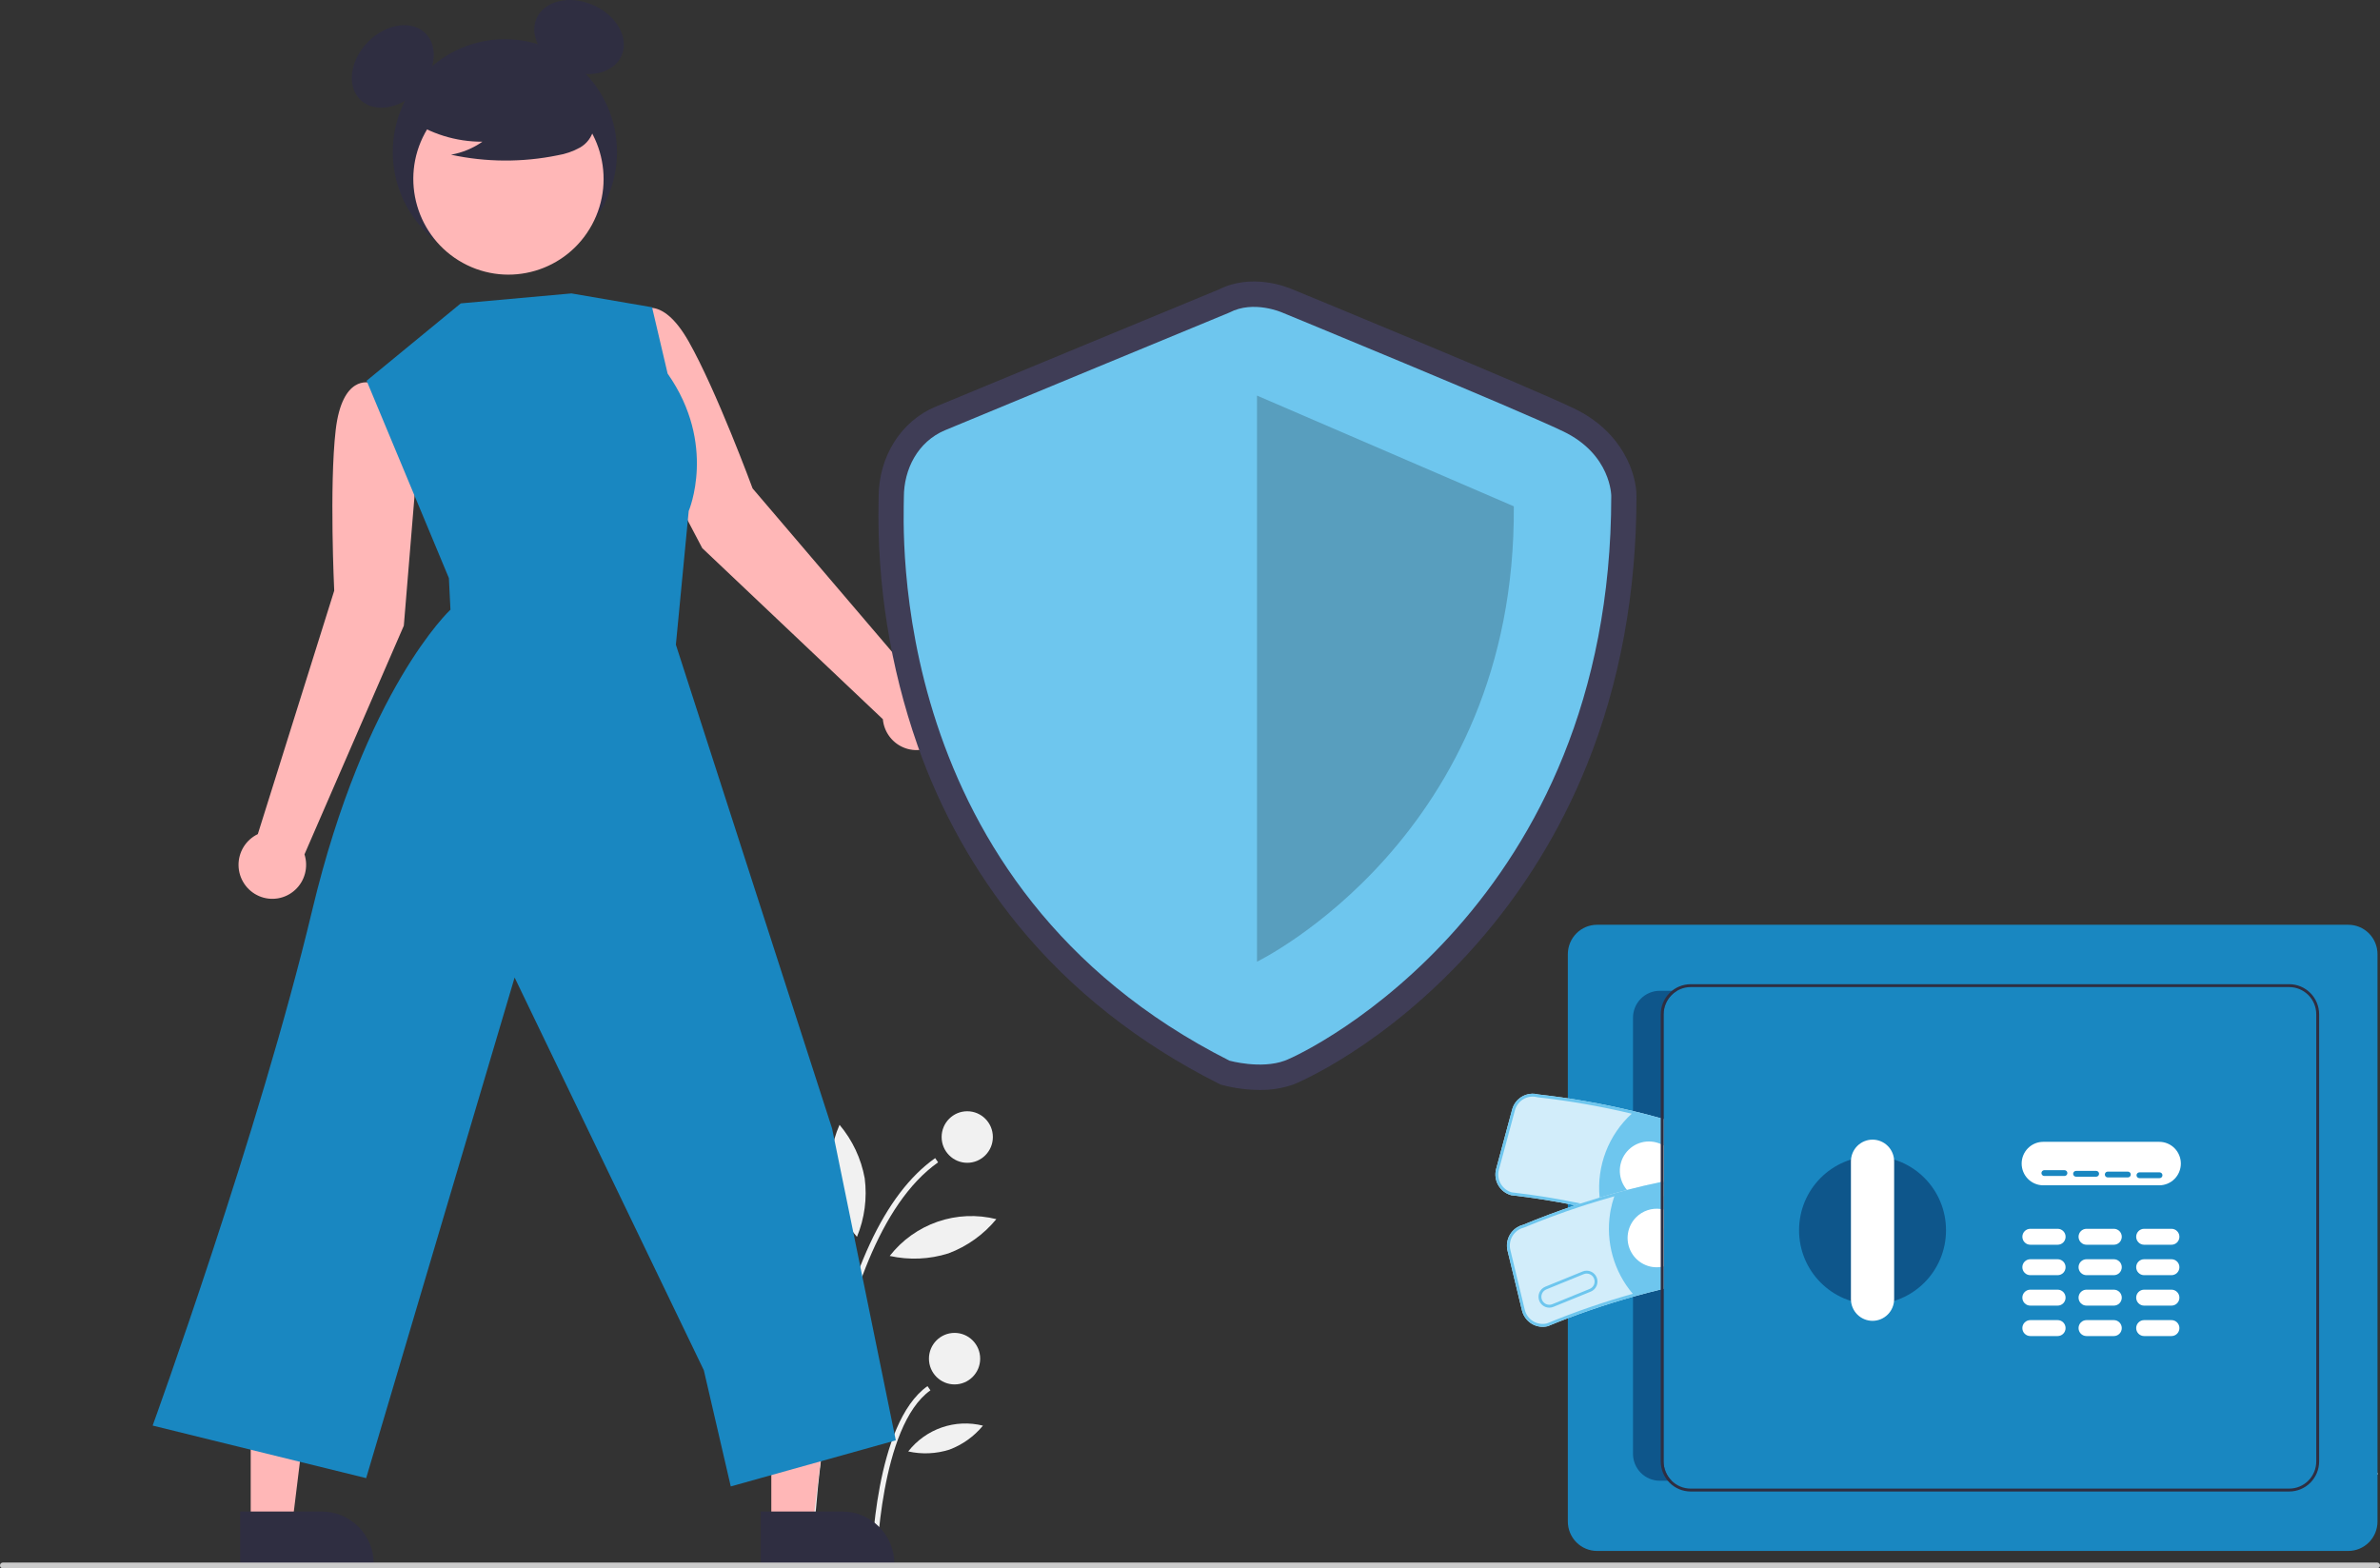 <svg width="302" height="199" viewBox="0 0 302 199" fill="none" xmlns="http://www.w3.org/2000/svg">
<rect x="0" y="0" width="302" height="199" fill="#333333" stroke="none"/>
<g clip-path="url(#clip0_88_11594)">
<path d="M301.689 186.948C300.939 185.749 300.666 184.31 300.924 182.918C300.95 182.78 300.736 182.747 300.71 182.885C300.444 184.334 300.731 185.831 301.514 187.077C301.589 187.196 301.763 187.066 301.689 186.948Z" fill="white"/>
<path d="M297.981 196.793H202.648C201.667 196.792 200.725 196.399 200.031 195.701C199.337 195.002 198.946 194.055 198.945 193.068V121.066C198.946 120.078 199.337 119.131 200.031 118.432C200.725 117.734 201.667 117.341 202.648 117.34H297.981C298.963 117.341 299.904 117.734 300.598 118.432C301.292 119.131 301.683 120.078 301.684 121.066V193.068C301.683 194.055 301.292 195.002 300.598 195.701C299.904 196.399 298.963 196.792 297.981 196.793Z" fill="#1987C1"/>
<path d="M273.988 150.399H259.271C258.544 150.399 257.847 150.109 257.332 149.591C256.818 149.074 256.529 148.372 256.529 147.641C256.529 146.909 256.818 146.207 257.332 145.69C257.847 145.172 258.544 144.882 259.271 144.882H273.988C274.715 144.882 275.412 145.172 275.927 145.69C276.441 146.207 276.73 146.909 276.73 147.641C276.73 148.372 276.441 149.074 275.927 149.591C275.412 150.109 274.715 150.399 273.988 150.399Z" fill="white"/>
<path d="M261.1 157.94H257.627C257.36 157.94 257.104 157.834 256.916 157.644C256.727 157.454 256.621 157.197 256.621 156.929C256.621 156.66 256.727 156.403 256.916 156.213C257.104 156.024 257.36 155.917 257.627 155.917H261.1C261.367 155.917 261.622 156.024 261.811 156.213C261.999 156.403 262.105 156.66 262.105 156.929C262.105 157.197 261.999 157.454 261.811 157.644C261.622 157.834 261.367 157.94 261.1 157.94Z" fill="white"/>
<path d="M275.541 157.94H272.068C271.801 157.94 271.546 157.834 271.357 157.644C271.168 157.454 271.062 157.197 271.062 156.929C271.062 156.66 271.168 156.403 271.357 156.213C271.546 156.024 271.801 155.917 272.068 155.917H275.541C275.808 155.917 276.064 156.024 276.252 156.213C276.441 156.403 276.547 156.66 276.547 156.929C276.547 157.197 276.441 157.454 276.252 157.644C276.064 157.834 275.808 157.94 275.541 157.94Z" fill="white"/>
<path d="M268.229 157.94H264.755C264.489 157.94 264.233 157.834 264.044 157.644C263.856 157.454 263.75 157.197 263.75 156.929C263.75 156.66 263.856 156.403 264.044 156.213C264.233 156.024 264.489 155.917 264.755 155.917H268.229C268.495 155.917 268.751 156.024 268.94 156.213C269.128 156.403 269.234 156.66 269.234 156.929C269.234 157.197 269.128 157.454 268.94 157.644C268.751 157.834 268.495 157.94 268.229 157.94Z" fill="white"/>
<path d="M261.098 161.802H257.625C257.358 161.802 257.102 161.696 256.914 161.506C256.725 161.316 256.619 161.059 256.619 160.791C256.619 160.523 256.725 160.265 256.914 160.076C257.102 159.886 257.358 159.779 257.625 159.779H261.098C261.365 159.779 261.62 159.886 261.809 160.076C261.997 160.265 262.103 160.523 262.103 160.791C262.103 161.059 261.997 161.316 261.809 161.506C261.62 161.696 261.365 161.802 261.098 161.802Z" fill="white"/>
<path d="M275.541 161.802H272.068C271.801 161.802 271.546 161.696 271.357 161.506C271.168 161.316 271.062 161.059 271.062 160.791C271.062 160.523 271.168 160.265 271.357 160.076C271.546 159.886 271.801 159.779 272.068 159.779H275.541C275.808 159.779 276.064 159.886 276.252 160.076C276.441 160.265 276.547 160.523 276.547 160.791C276.547 161.059 276.441 161.316 276.252 161.506C276.064 161.696 275.808 161.802 275.541 161.802Z" fill="white"/>
<path d="M268.229 161.802H264.755C264.489 161.802 264.233 161.696 264.044 161.506C263.856 161.316 263.75 161.059 263.75 160.791C263.75 160.523 263.856 160.265 264.044 160.076C264.233 159.886 264.489 159.779 264.755 159.779H268.229C268.495 159.779 268.751 159.886 268.94 160.076C269.128 160.265 269.234 160.523 269.234 160.791C269.234 161.059 269.128 161.316 268.94 161.506C268.751 161.696 268.495 161.802 268.229 161.802Z" fill="white"/>
<path d="M261.098 165.665H257.625C257.358 165.665 257.102 165.558 256.914 165.368C256.725 165.179 256.619 164.921 256.619 164.653C256.619 164.385 256.725 164.128 256.914 163.938C257.102 163.748 257.358 163.642 257.625 163.642H261.098C261.365 163.642 261.62 163.748 261.809 163.938C261.997 164.128 262.103 164.385 262.103 164.653C262.103 164.921 261.997 165.179 261.809 165.368C261.62 165.558 261.365 165.665 261.098 165.665Z" fill="white"/>
<path d="M275.541 165.665H272.068C271.801 165.665 271.546 165.558 271.357 165.368C271.168 165.179 271.062 164.921 271.062 164.653C271.062 164.385 271.168 164.128 271.357 163.938C271.546 163.748 271.801 163.642 272.068 163.642H275.541C275.808 163.642 276.064 163.748 276.252 163.938C276.441 164.128 276.547 164.385 276.547 164.653C276.547 164.921 276.441 165.179 276.252 165.368C276.064 165.558 275.808 165.665 275.541 165.665Z" fill="white"/>
<path d="M268.229 165.665H264.755C264.489 165.665 264.233 165.558 264.044 165.368C263.856 165.179 263.75 164.921 263.75 164.653C263.75 164.385 263.856 164.128 264.044 163.938C264.233 163.748 264.489 163.642 264.755 163.642H268.229C268.495 163.642 268.751 163.748 268.94 163.938C269.128 164.128 269.234 164.385 269.234 164.653C269.234 164.921 269.128 165.179 268.94 165.368C268.751 165.558 268.495 165.665 268.229 165.665Z" fill="white"/>
<path d="M261.098 169.527H257.625C257.358 169.527 257.102 169.42 256.914 169.231C256.725 169.041 256.619 168.784 256.619 168.515C256.619 168.247 256.725 167.99 256.914 167.8C257.102 167.61 257.358 167.504 257.625 167.504H261.098C261.365 167.504 261.62 167.61 261.809 167.8C261.997 167.99 262.103 168.247 262.103 168.515C262.103 168.784 261.997 169.041 261.809 169.231C261.62 169.42 261.365 169.527 261.098 169.527Z" fill="white"/>
<path d="M275.541 169.527H272.068C271.801 169.527 271.546 169.42 271.357 169.231C271.168 169.041 271.062 168.784 271.062 168.515C271.062 168.247 271.168 167.99 271.357 167.8C271.546 167.61 271.801 167.504 272.068 167.504H275.541C275.808 167.504 276.064 167.61 276.252 167.8C276.441 167.99 276.547 168.247 276.547 168.515C276.547 168.784 276.441 169.041 276.252 169.231C276.064 169.42 275.808 169.527 275.541 169.527Z" fill="white"/>
<path d="M268.229 169.527H264.755C264.489 169.527 264.233 169.42 264.044 169.231C263.856 169.041 263.75 168.784 263.75 168.515C263.75 168.247 263.856 167.99 264.044 167.8C264.233 167.61 264.489 167.504 264.755 167.504H268.229C268.495 167.504 268.751 167.61 268.94 167.8C269.128 167.99 269.234 168.247 269.234 168.515C269.234 168.784 269.128 169.041 268.94 169.231C268.751 169.42 268.495 169.527 268.229 169.527Z" fill="white"/>
<path d="M237.608 165.481C242.757 165.481 246.932 161.281 246.932 156.101C246.932 150.921 242.757 146.721 237.608 146.721C232.459 146.721 228.285 150.921 228.285 156.101C228.285 161.281 232.459 165.481 237.608 165.481Z" fill="#0E568B"/>
<path d="M237.607 167.596C236.88 167.595 236.183 167.304 235.669 166.787C235.155 166.27 234.866 165.568 234.865 164.837V147.365C234.865 147.002 234.936 146.643 235.073 146.308C235.211 145.973 235.413 145.669 235.668 145.413C235.922 145.156 236.225 144.953 236.557 144.814C236.89 144.675 237.247 144.604 237.607 144.604C237.968 144.604 238.324 144.675 238.657 144.814C238.99 144.953 239.292 145.156 239.547 145.413C239.802 145.669 240.004 145.973 240.141 146.308C240.279 146.643 240.35 147.002 240.349 147.365V164.837C240.349 165.568 240.059 166.27 239.545 166.787C239.031 167.304 238.334 167.595 237.607 167.596Z" fill="white"/>
<path d="M261.964 149.215H259.405C259.308 149.215 259.215 149.176 259.146 149.107C259.078 149.038 259.039 148.945 259.039 148.847C259.039 148.75 259.078 148.656 259.146 148.587C259.215 148.518 259.308 148.479 259.405 148.479H261.964C262.061 148.479 262.154 148.518 262.223 148.587C262.291 148.656 262.33 148.75 262.33 148.847C262.33 148.945 262.291 149.038 262.223 149.107C262.154 149.176 262.061 149.215 261.964 149.215Z" fill="#1987C1"/>
<path d="M265.987 149.307H263.428C263.331 149.307 263.238 149.268 263.17 149.199C263.101 149.13 263.062 149.036 263.062 148.939C263.062 148.841 263.101 148.748 263.17 148.679C263.238 148.61 263.331 148.571 263.428 148.571H265.987C266.084 148.571 266.177 148.61 266.246 148.679C266.315 148.748 266.353 148.841 266.353 148.939C266.353 149.036 266.315 149.13 266.246 149.199C266.177 149.268 266.084 149.307 265.987 149.307Z" fill="#1987C1"/>
<path d="M270.009 149.399H267.45C267.353 149.399 267.26 149.36 267.191 149.291C267.122 149.222 267.084 149.128 267.084 149.031C267.084 148.933 267.122 148.84 267.191 148.771C267.26 148.702 267.353 148.663 267.45 148.663H270.009C270.106 148.663 270.199 148.702 270.267 148.771C270.336 148.84 270.375 148.933 270.375 149.031C270.375 149.128 270.336 149.222 270.267 149.291C270.199 149.36 270.106 149.399 270.009 149.399Z" fill="#1987C1"/>
<path d="M274.03 149.491H271.471C271.374 149.491 271.281 149.452 271.213 149.383C271.144 149.314 271.105 149.221 271.105 149.123C271.105 149.025 271.144 148.932 271.213 148.863C271.281 148.794 271.374 148.755 271.471 148.755H274.03C274.127 148.755 274.22 148.794 274.289 148.863C274.358 148.932 274.396 149.025 274.396 149.123C274.396 149.221 274.358 149.314 274.289 149.383C274.22 149.452 274.127 149.491 274.03 149.491Z" fill="#1987C1"/>
<path d="M211.099 185.436C211.099 185.891 211.189 186.342 211.363 186.762C211.538 187.183 211.794 187.564 212.116 187.884H210.606C210.16 187.884 209.719 187.795 209.307 187.624C208.896 187.452 208.522 187.201 208.207 186.884C207.892 186.567 207.642 186.191 207.471 185.777C207.301 185.362 207.213 184.919 207.213 184.47V129.133C207.213 128.684 207.301 128.24 207.471 127.826C207.642 127.412 207.892 127.036 208.207 126.719C208.522 126.402 208.896 126.151 209.307 125.979C209.719 125.808 210.16 125.719 210.606 125.719H212.803C212.285 126.022 211.855 126.457 211.556 126.98C211.257 127.503 211.099 128.096 211.099 128.699L211.099 185.436Z" fill="#0E568B"/>
<path d="M210.735 141.889C209.58 141.564 208.42 141.262 207.256 140.985C203.276 140.029 199.241 139.321 195.174 138.866C194.485 138.683 193.752 138.782 193.135 139.14C192.517 139.499 192.066 140.088 191.878 140.78L189.847 148.321C189.661 149.016 189.756 149.757 190.112 150.382C190.468 151.006 191.056 151.463 191.747 151.652L191.774 151.657C194.461 151.964 197.174 152.391 199.872 152.936C200.114 152.983 200.353 153.033 200.595 153.085C201.459 153.265 202.321 153.457 203.181 153.662C203.558 153.75 203.933 153.842 204.309 153.936C205.322 154.19 206.335 154.46 207.349 154.747C208.477 155.067 209.606 155.409 210.735 155.772C210.857 155.808 210.98 155.847 211.101 155.887V141.994C210.98 141.957 210.857 141.923 210.735 141.889Z" fill="#D2EDFA"/>
<path d="M210.735 141.889C209.58 141.564 208.42 141.262 207.256 140.985C203.276 140.029 199.241 139.321 195.174 138.866C194.485 138.683 193.752 138.782 193.135 139.14C192.517 139.499 192.066 140.088 191.878 140.78L189.847 148.321C189.661 149.016 189.756 149.757 190.112 150.382C190.468 151.006 191.056 151.463 191.747 151.652L191.774 151.657C194.461 151.964 197.174 152.391 199.872 152.936C200.114 152.983 200.353 153.033 200.595 153.085C201.459 153.265 202.321 153.457 203.181 153.662C203.558 153.75 203.933 153.842 204.309 153.936C205.322 154.19 206.335 154.46 207.349 154.747C208.477 155.067 209.606 155.409 210.735 155.772C210.857 155.808 210.98 155.847 211.101 155.887V155.499C210.978 155.461 210.856 155.422 210.735 155.384C209.697 155.051 208.66 154.737 207.624 154.444C207.236 154.331 206.848 154.223 206.461 154.118C205.763 153.929 205.066 153.747 204.371 153.574C204.002 153.48 203.633 153.39 203.265 153.303C203.238 153.296 203.209 153.291 203.181 153.283C202.554 153.134 201.926 152.992 201.297 152.856C201.055 152.805 200.814 152.753 200.573 152.704C197.662 152.097 194.73 151.624 191.829 151.293C191.235 151.127 190.731 150.732 190.426 150.193C190.121 149.655 190.04 149.017 190.2 148.419L192.231 140.876C192.394 140.276 192.786 139.765 193.322 139.456C193.859 139.147 194.495 139.064 195.092 139.226L195.119 139.23C199.135 139.678 203.119 140.374 207.05 141.312C207.09 141.323 207.13 141.332 207.17 141.341C208.362 141.628 209.55 141.938 210.735 142.272C210.856 142.305 210.978 142.34 211.101 142.377V141.994C210.98 141.957 210.857 141.923 210.735 141.889Z" fill="#6EC6EE"/>
<path d="M211.1 142.185V155.692C210.978 155.652 210.857 155.613 210.735 155.575C209.655 155.227 208.571 154.9 207.483 154.593C206.439 154.295 205.391 154.014 204.34 153.752C203.967 153.66 203.596 153.57 203.223 153.482C203.209 153.416 203.194 153.349 203.181 153.283C203.114 152.967 203.061 152.647 203.02 152.325C203.002 152.202 202.989 152.078 202.976 151.953C202.784 149.983 203.052 147.995 203.759 146.147C204.467 144.299 205.593 142.644 207.05 141.312C207.103 141.26 207.157 141.211 207.212 141.163C208.393 141.446 209.567 141.753 210.735 142.082C210.857 142.114 210.98 142.149 211.1 142.185Z" fill="#6EC6EE"/>
<path d="M211.101 145.349V151.755C210.983 151.826 210.861 151.888 210.735 151.942C210.079 152.237 209.352 152.332 208.642 152.217C207.933 152.101 207.273 151.779 206.743 151.291C206.691 151.245 206.64 151.196 206.591 151.144C206.541 151.094 206.494 151.041 206.448 150.988C205.896 150.35 205.577 149.542 205.544 148.697C205.511 147.852 205.765 147.021 206.265 146.341C206.765 145.662 207.481 145.174 208.293 144.959C209.106 144.744 209.968 144.815 210.735 145.159C210.86 145.216 210.982 145.279 211.101 145.349Z" fill="white"/>
<path d="M210.736 149.986C209.297 150.287 207.868 150.621 206.449 150.988C205.919 151.124 205.39 151.265 204.864 151.411C204.235 151.586 203.606 151.767 202.977 151.953C202.175 152.193 201.373 152.443 200.573 152.704C200.341 152.781 200.107 152.858 199.873 152.936C197.648 153.682 195.438 154.51 193.265 155.413C192.573 155.587 191.977 156.029 191.608 156.642C191.239 157.256 191.125 157.991 191.292 158.689L193.126 166.281C193.295 166.98 193.734 167.583 194.345 167.957C194.956 168.332 195.69 168.447 196.385 168.278L196.411 168.269C199.985 166.794 203.643 165.534 207.366 164.495C208.478 164.184 209.601 163.891 210.736 163.616C210.858 163.586 210.979 163.557 211.101 163.529V149.91C210.979 149.932 210.858 149.958 210.736 149.986Z" fill="#D2EDFA"/>
<path d="M210.736 149.986C209.297 150.287 207.868 150.621 206.449 150.988C205.919 151.124 205.39 151.265 204.864 151.411C204.235 151.586 203.606 151.767 202.977 151.953C202.175 152.193 201.373 152.443 200.573 152.704C200.341 152.781 200.107 152.858 199.873 152.936C197.648 153.682 195.438 154.51 193.265 155.413C192.573 155.587 191.977 156.029 191.608 156.642C191.239 157.256 191.125 157.991 191.292 158.689L193.126 166.281C193.295 166.98 193.734 167.583 194.345 167.957C194.956 168.332 195.69 168.447 196.385 168.278L196.411 168.269C199.985 166.794 203.643 165.534 207.366 164.495C208.478 164.184 209.601 163.891 210.736 163.616C210.858 163.586 210.979 163.557 211.101 163.529V163.15C210.979 163.18 210.858 163.209 210.736 163.239C210.644 163.261 210.551 163.283 210.46 163.305C209.385 163.568 208.321 163.846 207.27 164.14C207.242 164.147 207.213 164.156 207.185 164.164C203.481 165.2 199.841 166.456 196.285 167.925C195.685 168.066 195.054 167.964 194.529 167.64C194.003 167.316 193.627 166.796 193.48 166.194L191.649 158.602C191.503 157.998 191.602 157.36 191.924 156.828C192.245 156.297 192.763 155.916 193.363 155.768L193.391 155.759C195.758 154.773 198.167 153.879 200.595 153.085C200.829 153.007 201.063 152.932 201.297 152.857C201.871 152.674 202.446 152.497 203.021 152.325C203.628 152.143 204.234 151.968 204.84 151.799C204.88 151.788 204.92 151.777 204.961 151.766C205.553 151.602 206.147 151.444 206.743 151.291C208.065 150.953 209.396 150.642 210.736 150.359C210.856 150.333 210.979 150.307 211.101 150.284V149.91C210.979 149.932 210.858 149.958 210.736 149.986Z" fill="#6EC6EE"/>
<path d="M211.1 150.096V163.34C210.98 163.367 210.857 163.395 210.735 163.424C209.59 163.704 208.451 164.002 207.316 164.318C207.271 164.267 207.227 164.215 207.185 164.164C206 162.769 205.13 161.132 204.633 159.367C204.137 157.601 204.026 155.749 204.309 153.936C204.318 153.875 204.329 153.813 204.34 153.752C204.349 153.693 204.36 153.632 204.371 153.574C204.484 152.971 204.64 152.378 204.839 151.799C204.863 151.729 204.887 151.659 204.912 151.589C205.47 151.435 206.029 151.286 206.59 151.144C207.963 150.787 209.345 150.463 210.735 150.171C210.855 150.144 210.978 150.12 211.1 150.096Z" fill="#6EC6EE"/>
<path d="M202.606 162.093C202.469 161.754 202.204 161.484 201.869 161.341C201.535 161.199 201.157 161.196 200.82 161.333L196.076 163.268C195.74 163.406 195.472 163.673 195.33 164.009C195.189 164.346 195.187 164.725 195.323 165.064C195.46 165.403 195.724 165.673 196.059 165.816C196.393 165.958 196.771 165.961 197.107 165.824L201.851 163.89C202.188 163.751 202.456 163.485 202.597 163.148C202.739 162.811 202.742 162.432 202.606 162.093ZM201.714 163.548L196.97 165.484C196.723 165.585 196.446 165.582 196.201 165.478C195.955 165.373 195.761 165.175 195.661 164.926C195.561 164.678 195.562 164.399 195.666 164.152C195.77 163.905 195.966 163.709 196.213 163.608L200.957 161.673C201.204 161.572 201.481 161.574 201.727 161.679C201.972 161.783 202.167 161.981 202.267 162.23C202.368 162.478 202.366 162.757 202.262 163.004C202.158 163.251 201.961 163.447 201.714 163.548Z" fill="#6EC6EE"/>
<path d="M211.099 153.478V160.69C210.979 160.72 210.857 160.745 210.734 160.763C210 160.867 209.252 160.746 208.587 160.416C207.923 160.086 207.372 159.563 207.007 158.914C206.642 158.265 206.479 157.521 206.54 156.778C206.601 156.035 206.882 155.327 207.348 154.747C207.39 154.694 207.434 154.642 207.482 154.593C207.525 154.541 207.573 154.492 207.622 154.444C208.027 154.041 208.518 153.739 209.057 153.559C209.597 153.379 210.171 153.327 210.734 153.406C210.857 153.423 210.979 153.447 211.099 153.478Z" fill="white"/>
<path d="M210.734 140.931V159.288C210.857 159.248 210.979 159.209 211.1 159.172V141.099C210.978 141.042 210.857 140.986 210.734 140.931ZM210.734 140.931V159.288C210.857 159.248 210.979 159.209 211.1 159.172V141.099C210.978 141.042 210.857 140.986 210.734 140.931ZM210.734 140.931V159.288C210.857 159.248 210.979 159.209 211.1 159.172V141.099C210.978 141.042 210.857 140.986 210.734 140.931ZM210.734 142.272V163.424C210.857 163.395 210.979 163.367 211.1 163.34V142.377C210.978 142.34 210.855 142.305 210.734 142.272ZM210.734 142.272V163.424C210.857 163.395 210.979 163.367 211.1 163.34V142.377C210.978 142.34 210.855 142.305 210.734 142.272ZM210.734 142.272V163.424C210.857 163.395 210.979 163.367 211.1 163.34V142.377C210.978 142.34 210.855 142.305 210.734 142.272ZM210.734 142.272V163.424C210.857 163.395 210.979 163.367 211.1 163.34V142.377C210.978 142.34 210.855 142.305 210.734 142.272ZM210.734 142.272V163.616C210.857 163.586 210.978 163.557 211.1 163.529V142.377C210.978 142.34 210.855 142.305 210.734 142.272ZM290.485 124.881H214.53C213.524 124.882 212.559 125.285 211.848 126.001C211.136 126.716 210.736 127.687 210.734 128.699V185.436C210.736 186.448 211.137 187.418 211.848 188.133C212.559 188.849 213.524 189.251 214.53 189.252H290.485C291.49 189.251 292.454 188.848 293.166 188.133C293.877 187.418 294.277 186.448 294.278 185.436V128.699C294.277 127.687 293.877 126.716 293.166 126.001C292.455 125.285 291.491 124.882 290.485 124.881ZM293.912 185.436C293.911 186.35 293.55 187.227 292.907 187.873C292.265 188.52 291.393 188.883 290.485 188.884H214.53C213.621 188.883 212.749 188.52 212.106 187.873C211.463 187.227 211.101 186.35 211.1 185.436V128.699C211.101 127.784 211.463 126.907 212.106 126.261C212.749 125.614 213.62 125.25 214.53 125.248H290.485C291.394 125.25 292.265 125.613 292.908 126.26C293.551 126.907 293.912 127.784 293.912 128.699V185.436ZM210.734 142.272V163.239C210.857 163.209 210.978 163.18 211.1 163.15V142.377C210.978 142.34 210.855 142.305 210.734 142.272ZM210.734 142.272V163.424C210.857 163.395 210.979 163.367 211.1 163.34V142.377C210.978 142.34 210.855 142.305 210.734 142.272ZM210.734 142.272V163.424C210.857 163.395 210.979 163.367 211.1 163.34V142.377C210.978 142.34 210.855 142.305 210.734 142.272ZM210.734 142.272V163.424C210.857 163.395 210.979 163.367 211.1 163.34V142.377C210.978 142.34 210.855 142.305 210.734 142.272ZM210.734 140.931V159.288C210.857 159.248 210.979 159.209 211.1 159.172V141.099C210.978 141.042 210.857 140.986 210.734 140.931ZM210.734 140.931V159.288C210.857 159.248 210.979 159.209 211.1 159.172V141.099C210.978 141.042 210.857 140.986 210.734 140.931Z" fill="#2F2E41"/>
<path d="M103.113 198.56L102.463 198.548C102.714 191.276 103.485 184.032 104.77 176.872C107.581 161.542 112.255 151.474 118.663 146.948L119.036 147.483C104.068 158.056 103.121 198.156 103.113 198.56Z" fill="#F1F1F1"/>
<path d="M111.24 198.404L110.59 198.391C110.604 197.667 111.01 180.598 117.689 175.88L118.062 176.416C111.653 180.943 111.243 198.23 111.24 198.404Z" fill="#F1F1F1"/>
<path d="M122.735 147.543C124.53 147.543 125.985 146.079 125.985 144.273C125.985 142.467 124.53 141.003 122.735 141.003C120.94 141.003 119.484 142.467 119.484 144.273C119.484 146.079 120.94 147.543 122.735 147.543Z" fill="#F1F1F1"/>
<path d="M121.125 175.664C122.92 175.664 124.375 174.2 124.375 172.394C124.375 170.589 122.92 169.125 121.125 169.125C119.33 169.125 117.875 170.589 117.875 172.394C117.875 174.2 119.33 175.664 121.125 175.664Z" fill="#F1F1F1"/>
<path d="M109.723 149.503C110.049 152.026 109.711 154.59 108.742 156.939C107.05 155.037 105.941 152.683 105.549 150.161C105.157 147.639 105.497 145.056 106.53 142.725C108.166 144.664 109.267 147.001 109.723 149.503Z" fill="#F1F1F1"/>
<path d="M120.348 159.036C117.935 159.799 115.367 159.91 112.898 159.36C114.466 157.352 116.577 155.844 118.977 155.015C121.377 154.187 123.964 154.075 126.426 154.692C124.813 156.65 122.717 158.149 120.348 159.036Z" fill="#F1F1F1"/>
<path d="M120.468 183.94C118.777 184.475 116.976 184.553 115.246 184.167C116.345 182.76 117.824 181.703 119.507 181.122C121.189 180.542 123.002 180.463 124.728 180.895C123.597 182.268 122.128 183.318 120.468 183.94Z" fill="#F1F1F1"/>
<path d="M52.898 59.308L51.334 49.682L46.918 48.572C46.918 48.572 43.413 47.486 42.594 54.588C41.775 61.69 42.41 74.95 42.41 74.95L32.715 105.837C31.971 106.193 31.344 106.758 30.91 107.463C30.476 108.168 30.253 108.983 30.268 109.812C30.283 110.642 30.535 111.449 30.995 112.137C31.454 112.826 32.101 113.367 32.857 113.695C33.614 114.024 34.449 114.126 35.262 113.989C36.075 113.853 36.832 113.483 37.441 112.925C38.051 112.367 38.488 111.644 38.7 110.843C38.912 110.042 38.889 109.196 38.636 108.407L51.242 79.392L52.898 59.308Z" fill="#FFB7B7"/>
<path d="M79.748 51.733L77.43 42.263L81.057 39.497C81.057 39.497 83.857 37.114 87.382 43.322C90.907 49.53 95.498 61.976 95.498 61.976L116.469 86.553C117.292 86.587 118.089 86.858 118.763 87.335C119.437 87.812 119.961 88.474 120.27 89.243C120.58 90.011 120.663 90.853 120.51 91.668C120.356 92.482 119.972 93.235 119.404 93.836C118.837 94.437 118.109 94.861 117.308 95.057C116.507 95.252 115.667 95.211 114.888 94.939C114.11 94.666 113.426 94.174 112.918 93.521C112.41 92.868 112.101 92.081 112.026 91.255L89.109 69.55L79.748 51.733Z" fill="#FFB7B7"/>
<path d="M97.872 193.517L103.131 193.516L105.633 173.109L97.871 173.11L97.872 193.517Z" fill="#FFB7B7"/>
<path d="M96.529 191.789L106.886 191.789H106.886C108.636 191.789 110.315 192.488 111.553 193.734C112.791 194.979 113.486 196.668 113.486 198.429V198.644L96.53 198.645L96.529 191.789Z" fill="#2F2E41"/>
<path d="M31.814 193.517L37.072 193.516L39.574 173.109L31.812 173.11L31.814 193.517Z" fill="#FFB7B7"/>
<path d="M30.473 191.789L40.829 191.789H40.83C42.58 191.789 44.258 192.488 45.496 193.734C46.734 194.979 47.429 196.668 47.429 198.429V198.644L30.473 198.645L30.473 191.789Z" fill="#2F2E41"/>
<path d="M64.067 33.596C71.922 33.596 78.29 27.189 78.29 19.286C78.29 11.383 71.922 4.977 64.067 4.977C56.212 4.977 49.844 11.383 49.844 19.286C49.844 27.189 56.212 33.596 64.067 33.596Z" fill="#2F2E41"/>
<path d="M52.965 11.571C55.263 9.258 55.729 5.978 54.005 4.244C52.281 2.509 49.021 2.978 46.722 5.29C44.424 7.603 43.958 10.883 45.682 12.617C47.406 14.352 50.666 13.883 52.965 11.571Z" fill="#2F2E41"/>
<path d="M78.891 7.027C79.848 4.771 78.201 1.901 75.212 0.617C72.223 -0.668 69.024 0.119 68.066 2.375C67.108 4.63 68.755 7.5 71.744 8.784C74.734 10.069 77.933 9.282 78.891 7.027Z" fill="#2F2E41"/>
<path d="M75.11 28.527C78.308 22.642 76.158 15.263 70.308 12.046C64.459 8.829 57.124 10.992 53.927 16.877C50.729 22.762 52.879 30.141 58.728 33.358C64.578 36.575 71.913 34.413 75.11 28.527Z" fill="#FFB7B7"/>
<path d="M51.834 15.063C54.592 16.976 57.866 17.994 61.216 17.98C60.021 18.814 58.661 19.377 57.229 19.631C61.683 20.592 66.286 20.618 70.751 19.707C71.743 19.547 72.701 19.216 73.582 18.729C74.021 18.483 74.403 18.146 74.704 17.741C75.005 17.336 75.218 16.872 75.329 16.378C75.626 14.673 74.305 13.124 72.933 12.08C70.831 10.506 68.409 9.421 65.84 8.905C63.27 8.388 60.619 8.453 58.078 9.094C56.419 9.525 54.757 10.254 53.679 11.595C52.601 12.936 52.282 15.002 53.309 16.383L51.834 15.063Z" fill="#2F2E41"/>
<path d="M58.468 38.495L46.521 48.311L56.96 73.353L57.159 77.36C57.159 77.36 46.322 87.412 39.617 115.493C32.912 143.574 19.369 180.886 19.369 180.886L46.462 187.554L65.299 124.033L89.311 173.867L92.727 188.607L113.67 182.758L105.587 143.202L85.763 81.802L87.391 64.839C87.391 64.839 91.019 56.373 84.717 47.409L82.74 38.986L72.508 37.231L58.468 38.495Z" fill="#1987C1"/>
<path d="M159.837 138.298C158.257 138.292 156.684 138.088 155.155 137.688L154.853 137.604L154.574 137.463C144.465 132.365 135.937 125.63 129.227 117.446C123.672 110.631 119.341 102.894 116.429 94.582C112.946 84.631 111.271 74.131 111.483 63.583C111.487 63.362 111.491 63.191 111.491 63.073C111.491 57.946 114.319 53.447 118.697 51.612C122.048 50.207 152.471 37.635 154.669 36.727C158.809 34.64 163.225 36.382 163.932 36.686C165.517 37.338 193.642 48.911 199.719 51.823C205.983 54.824 207.654 60.215 207.654 62.927C207.654 75.206 205.54 86.681 201.372 97.035C198.005 105.416 193.233 113.152 187.264 119.908C175.748 132.947 164.229 137.569 164.118 137.61C162.741 138.087 161.292 138.319 159.837 138.298ZM157.128 131.547C158.126 131.772 160.426 132.11 161.924 131.56C163.828 130.861 173.47 125.831 182.479 115.631C194.928 101.537 201.244 83.82 201.253 62.972C201.231 62.55 200.933 59.537 196.967 57.638C191.008 54.782 161.775 42.757 161.48 42.635L161.399 42.601C160.787 42.343 158.837 41.798 157.493 42.507L157.224 42.633C156.898 42.768 124.604 56.112 121.16 57.556C118.75 58.566 117.892 61.068 117.892 63.073C117.892 63.22 117.888 63.433 117.883 63.708C117.607 77.973 120.888 113.075 157.128 131.547Z" fill="#3F3D56"/>
<path d="M156.009 39.654C156.009 39.654 123.421 53.12 119.929 54.584C116.438 56.047 114.692 59.56 114.692 63.073C114.692 66.586 112.073 112.423 156.009 134.585C156.009 134.585 159.996 135.695 163.022 134.585C166.047 133.475 204.454 114.74 204.454 62.927C204.454 62.927 204.454 57.657 198.344 54.73C192.234 51.803 162.692 39.654 162.692 39.654C162.692 39.654 159.064 38.044 156.009 39.654Z" fill="#6EC6EE"/>
<path opacity="0.2" d="M159.5 50.193V122.027C159.5 122.027 192.379 106.104 192.088 64.244L159.5 50.193Z" fill="black"/>
<path d="M301.634 199H0.366C0.269 199 0.176 198.961 0.107 198.892C0.039 198.823 0 198.73 0 198.632C0 198.534 0.039 198.441 0.107 198.372C0.176 198.303 0.269 198.264 0.366 198.264H301.634C301.731 198.264 301.824 198.303 301.893 198.372C301.961 198.441 302 198.534 302 198.632C302 198.73 301.961 198.823 301.893 198.892C301.824 198.961 301.731 199 301.634 199Z" fill="#CBCBCB"/>
</g>
<defs>
<clipPath id="clip0_88_11594">
<rect width="302" height="199" fill="white"/>
</clipPath>
</defs>
</svg>
